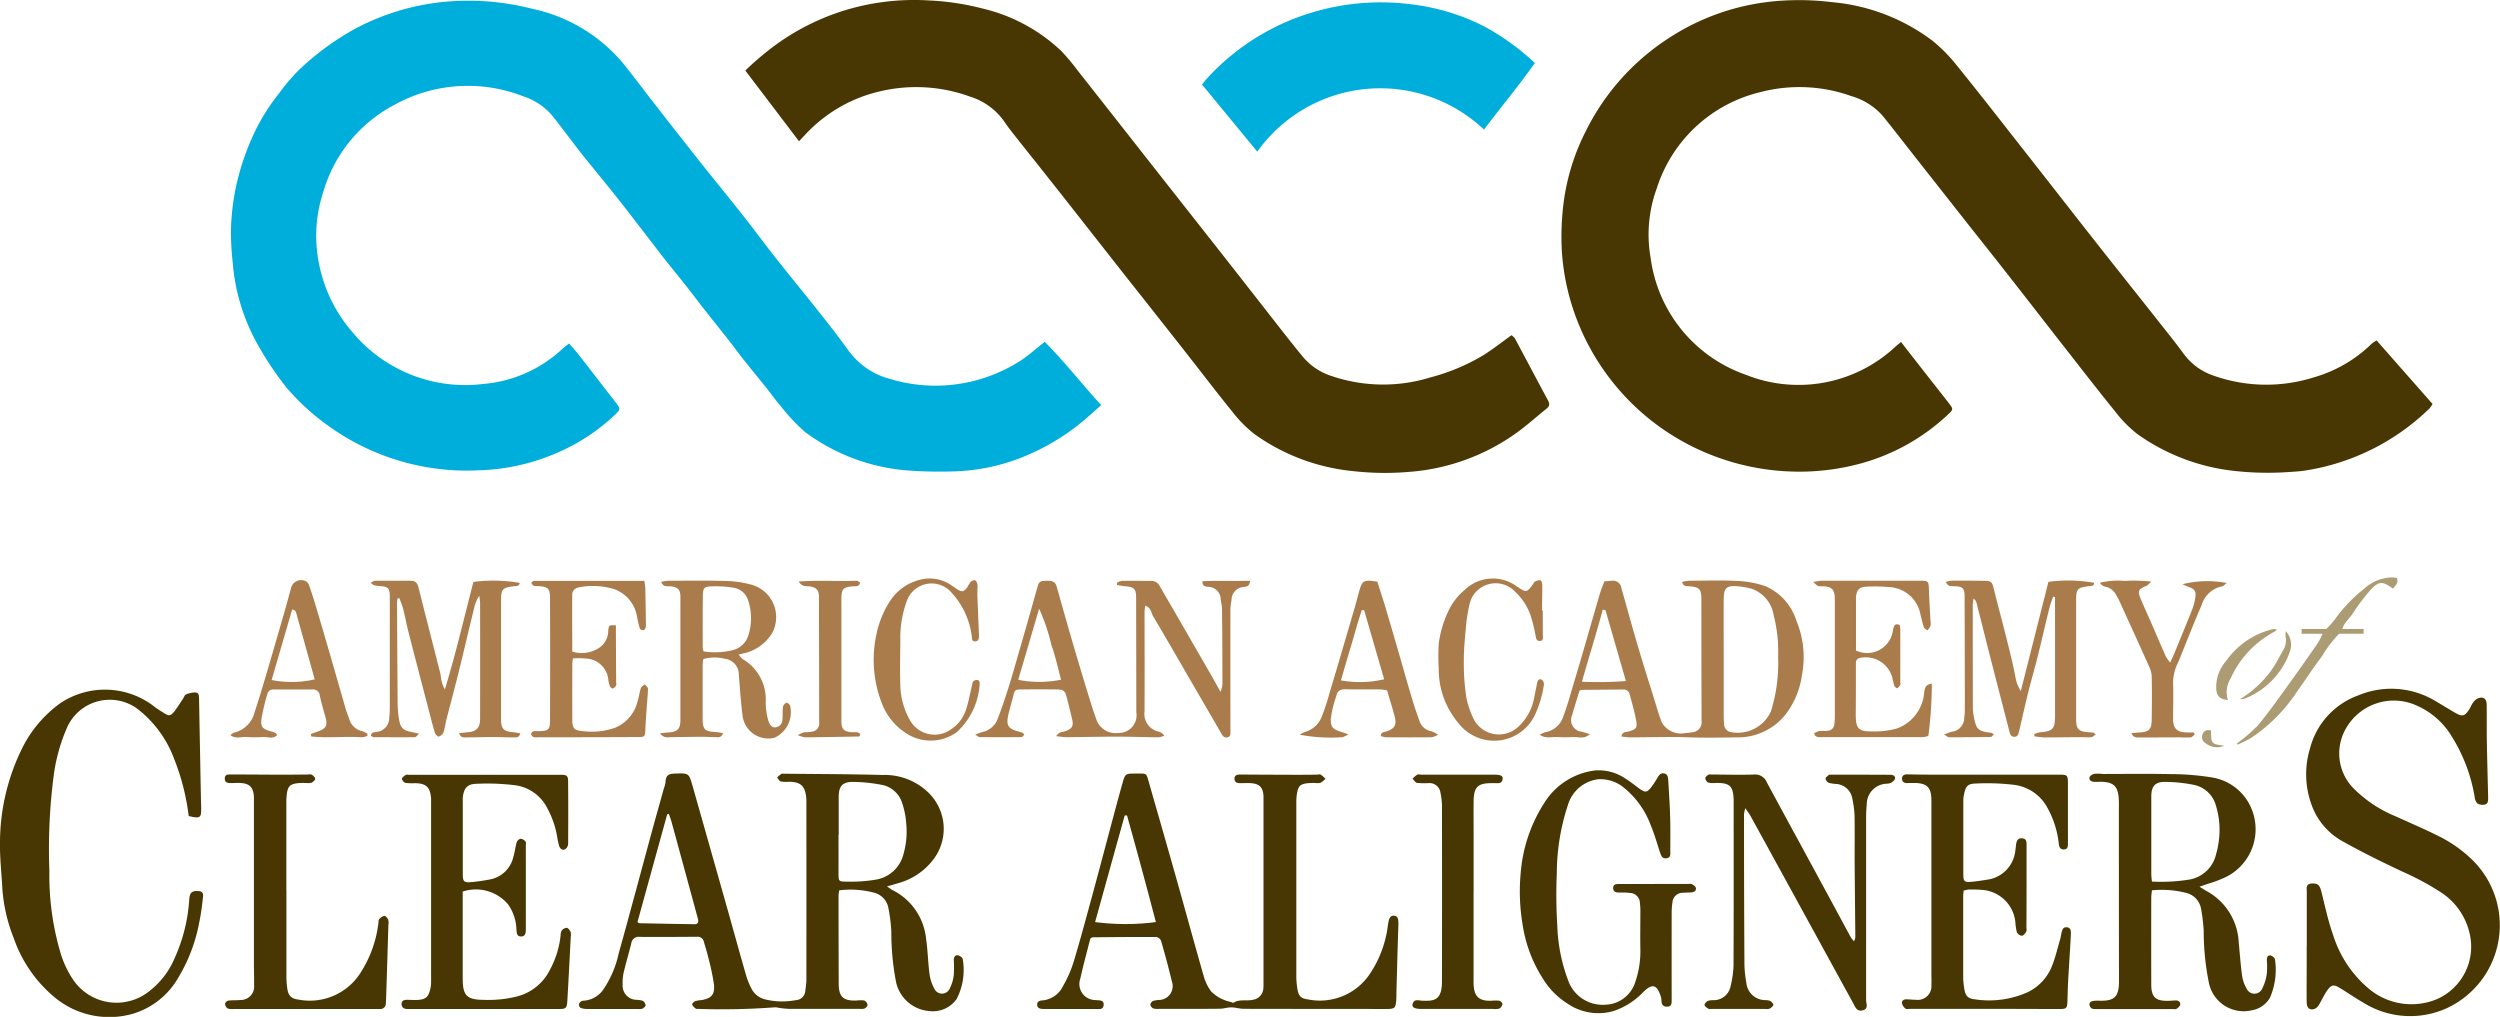 <svg xmlns="http://www.w3.org/2000/svg" xmlns:xlink="http://www.w3.org/1999/xlink" width="133.703" height="54.383" viewBox="0 0 133.703 54.383">
  <defs>
    <clipPath id="clip-path">
      <rect id="Rectangle_156" data-name="Rectangle 156" width="133.703" height="54.383" fill="none"/>
    </clipPath>
  </defs>
  <g id="Group_176" data-name="Group 176" clip-path="url(#clip-path)">
    <path id="Path_2229" data-name="Path 2229" d="M87.72,18.289c.353.455.675.87,1,1.285.517.663,1.04,1.322,1.555,1.987.25.323.237.343-.049.609a11.036,11.036,0,0,1-4.545,2.582,12.471,12.471,0,0,1-3.787.465,12.774,12.774,0,0,1-4.015-.77,12.659,12.659,0,0,1-7.548-7.487,12.424,12.424,0,0,1-.752-3.5,13.978,13.978,0,0,1,.036-2.093A11.747,11.747,0,0,1,70.864,7a12.542,12.542,0,0,1,4.387-4.934,12.4,12.4,0,0,1,5.8-2.01,14.387,14.387,0,0,1,2.982.058,10.449,10.449,0,0,1,5.337,2.04,8.426,8.426,0,0,1,1.312,1.321c1.215,1.5,2.4,3.024,3.592,4.543,1.279,1.628,2.55,3.263,3.83,4.891,1.078,1.37,2.166,2.733,3.246,4.1.5.636,1.011,1.265,1.49,1.919a3.265,3.265,0,0,0,1.557,1.147,8.439,8.439,0,0,0,5.41.1,7.26,7.26,0,0,0,3.075-1.789,2.028,2.028,0,0,1,.269-.182l2.994,3.4a1.467,1.467,0,0,1-.166.239,12.192,12.192,0,0,1-6.662,3.322c-.276.043-.557.059-.837.076A15.993,15.993,0,0,1,105.7,25.2a10.99,10.99,0,0,1-5.325-1.974A6.658,6.658,0,0,1,99.166,22c-.942-1.159-1.855-2.344-2.776-3.52-1.055-1.349-2.1-2.7-3.16-4.051-.768-.981-1.546-1.953-2.317-2.932q-1.3-1.651-2.6-3.305c-.529-.672-1.051-1.352-1.591-2.016a3.569,3.569,0,0,0-1.687-1.046,8.219,8.219,0,0,0-4.823-.209,7.687,7.687,0,0,0-5.549,5.125,7.181,7.181,0,0,0-.34,3.724,7.682,7.682,0,0,0,5.1,6.273,7.588,7.588,0,0,0,8.015-1.524c.07-.06.142-.118.275-.229" transform="translate(13.952 0.002)" fill="#493703"/>
    <path id="Path_2230" data-name="Path 2230" d="M53.809,18.276c1.051,1.045,1.965,2.24,3.022,3.383-.237.21-.441.393-.648.573a11.965,11.965,0,0,1-3.207,2.06,10.676,10.676,0,0,1-4.117.914,22.6,22.6,0,0,1-2.422-.055A10.559,10.559,0,0,1,41,23.105a10.288,10.288,0,0,1-1.334-1.423c-.257-.291-.478-.612-.72-.915-.4-.5-.8-.986-1.2-1.485-.3-.377-.582-.767-.88-1.147-.412-.526-.832-1.045-1.244-1.569-.327-.415-.641-.839-.968-1.253-.394-.5-.8-.99-1.193-1.489-.252-.317-.493-.641-.741-.962-.6-.774-1.19-1.554-1.8-2.321-.587-.742-1.195-1.471-1.788-2.209-.253-.315-.493-.64-.74-.96-.312-.406-.616-.819-.94-1.216a3.412,3.412,0,0,0-1.542-1.015,8.11,8.11,0,0,0-6.9.469,7.682,7.682,0,0,0-3.8,4.7,7.405,7.405,0,0,0-.349,2.715,7.913,7.913,0,0,0,1.94,4.753,7.846,7.846,0,0,0,6.966,2.751A7.045,7.045,0,0,0,28,18.663c.1-.095.215-.173.372-.3.17.2.335.375.483.564.662.846,1.317,1.7,1.975,2.545.029.037.059.073.086.112.2.279.2.3-.044.544a10.315,10.315,0,0,1-2.049,1.536,11.31,11.31,0,0,1-5.292,1.482A12.645,12.645,0,0,1,15.5,22.769a12.236,12.236,0,0,1-2.266-2.078,17.548,17.548,0,0,1-1.476-2.2A10.656,10.656,0,0,1,10.624,15.6a10.492,10.492,0,0,1-.237-1.513,15.263,15.263,0,0,1-.1-1.766,12.773,12.773,0,0,1,.243-2.213,13.448,13.448,0,0,1,.9-2.781,10.721,10.721,0,0,1,1.432-2.342,9.857,9.857,0,0,1,1.09-1.276,14.48,14.48,0,0,1,2.925-2.151A12.759,12.759,0,0,1,21.339.131,13.672,13.672,0,0,1,26.387.46,8.693,8.693,0,0,1,31.2,3.307c.568.7,1.107,1.426,1.662,2.137.8,1.03,1.606,2.063,2.418,3.086S36.9,10.539,37.7,11.552c.579.732,1.13,1.486,1.708,2.219.838,1.06,1.7,2.107,2.536,3.167.454.573.9,1.151,1.329,1.743a3.972,3.972,0,0,0,2.251,1.575,8.4,8.4,0,0,0,7.031-1c.424-.279.8-.627,1.25-.978" transform="translate(2.064 0.007)" fill="#00aedb"/>
    <path id="Path_2231" data-name="Path 2231" d="M36.071,7.552,33.2,3.771A16.437,16.437,0,0,1,34.581,2.58,12.54,12.54,0,0,1,39.317.336,12.742,12.742,0,0,1,43.025.023a13.836,13.836,0,0,1,2.856.43,9.176,9.176,0,0,1,4.224,2.279,11.425,11.425,0,0,1,.868,1.036q1.779,2.257,3.551,4.518,1.92,2.442,3.843,4.882,1.644,2.094,3.282,4.194c.461.588.921,1.178,1.4,1.753a3.3,3.3,0,0,0,1.5.992,8.551,8.551,0,0,0,5.278.079A10.834,10.834,0,0,0,72.7,18.979c.495-.316.959-.68,1.477-1.051a.713.713,0,0,1,.186.176c.589,1.1,1.168,2.2,1.758,3.294.095.178.114.31-.058.447-.57.456-1.113.953-1.71,1.37a11.279,11.279,0,0,1-5.692,2.024,15.015,15.015,0,0,1-2.929-.041,10.861,10.861,0,0,1-5.316-1.993,6.878,6.878,0,0,1-1.175-1.195c-.864-1.064-1.693-2.156-2.539-3.233q-1.56-1.983-3.125-3.96-1.66-2.111-3.318-4.224c-.828-1.052-1.665-2.1-2.495-3.148-.251-.318-.507-.634-.731-.97A3.511,3.511,0,0,0,45.2,5.16,8.4,8.4,0,0,0,40.336,4.9a7.844,7.844,0,0,0-3.637,2c-.2.191-.383.4-.628.654" transform="translate(6.66 0.001)" fill="#493703"/>
    <path id="Path_2232" data-name="Path 2232" d="M42.262,40.492c.155.106.222.163.3.2a3.274,3.274,0,0,1,1.795,2.623c.091.614.1,1.24.181,1.856a2.18,2.18,0,0,0,.256.786.45.45,0,0,0,.826,0,2.076,2.076,0,0,0,.217-.746,6.018,6.018,0,0,0,0-.792c0-.145.077-.264.22-.24.1.017.252.126.257.2a3.38,3.38,0,0,1-.321,2.132,1.552,1.552,0,0,1-1.468.65,1.973,1.973,0,0,1-1.792-1.633,13.991,13.991,0,0,1-.237-2.6,8.476,8.476,0,0,0-.16-1.293,1.033,1.033,0,0,0-.719-.792,4.923,4.923,0,0,0-1.905-.139,1.714,1.714,0,0,0-.038.249q0,2.266.008,4.531c0,.062,0,.125,0,.187,0,.731.232.953.958.927a1.463,1.463,0,0,1,.415,0,.317.317,0,0,1,.168.232c.01.059-.083.162-.154.194a.67.67,0,0,1-.275.02c-1.262,0-2.522,0-3.784,0a5.346,5.346,0,0,1-.552-.058.739.739,0,0,0-.18-.025,38.251,38.251,0,0,1-4.1.086c-.047,0-.107.008-.137-.016a.563.563,0,0,1-.2-.217c-.014-.04.092-.149.166-.181a1.377,1.377,0,0,1,.321-.056c.545-.089.744-.3.68-.854a12.7,12.7,0,0,0-.309-1.455c-.064-.273-.151-.539-.227-.809a.337.337,0,0,0-.376-.27c-1.012.008-2.025.013-3.038.006a.4.4,0,0,0-.468.341c-.13.529-.288,1.051-.412,1.58a2.558,2.558,0,0,0-.05.65.749.749,0,0,0,.7.792,1.489,1.489,0,0,1,.366.05.331.331,0,0,1,.161.237c.007.059-.094.149-.166.187a.512.512,0,0,1-.229.018c-.9,0-1.806,0-2.71,0a1.057,1.057,0,0,1-.364-.054.227.227,0,0,1-.1-.187.273.273,0,0,1,.126-.169.378.378,0,0,1,.18-.036,1.409,1.409,0,0,0,1.059-.682,5.5,5.5,0,0,0,.764-1.844c.309-1.091.6-2.186.9-3.28.288-1.063.573-2.126.862-3.188.217-.794.441-1.586.662-2.378a1.365,1.365,0,0,0,.082-.315c.007-.393.208-.448.505-.457.746-.024.744-.03.947.684q.942,3.321,1.881,6.642c.334,1.183.657,2.369,1,3.55a4.237,4.237,0,0,0,.271.642,1.124,1.124,0,0,0,.669.546,3.847,3.847,0,0,0,1.69.054.529.529,0,0,0,.511-.519,4.847,4.847,0,0,0,.058-.507q.005-4.744,0-9.486a2.967,2.967,0,0,0-.008-.327c-.068-.628-.306-.838-.942-.84a1.548,1.548,0,0,1-.417-.016c-.082-.024-.137-.139-.2-.214a2.258,2.258,0,0,1,.226-.191c.032-.023.091-.011.137-.01,1.759.019,3.519.019,5.277.068a3.344,3.344,0,0,1,2.495.984,2.7,2.7,0,0,1,.245,3.507,3.528,3.528,0,0,1-1.893,1.293l-.6.172M39.68,37.737h-.008c0,.716,0,1.432,0,2.148,0,.307.036.353.346.352a8.207,8.207,0,0,0,1.624-.1,1.828,1.828,0,0,0,1.5-1.355,4.384,4.384,0,0,0,.15-1.662,4.29,4.29,0,0,0-.233-1.131,1.41,1.41,0,0,0-1.09-.928,8.453,8.453,0,0,0-1.526-.154c-.553-.007-.756.227-.76.776,0,.686,0,1.37,0,2.054M30.6,36.623l-.09.013c-.532,1.928-1.064,3.858-1.59,5.763.065.048.077.065.09.065.993.019,1.985.041,2.977.053.158,0,.21-.115.172-.262-.071-.269-.145-.537-.217-.806q-.593-2.177-1.186-4.355c-.043-.16-.1-.315-.156-.472" transform="translate(5.173 6.911)" fill="#493703"/>
    <path id="Path_2233" data-name="Path 2233" d="M53.542,4.495c.108-.128.217-.271.341-.4A12.434,12.434,0,0,1,59.227.708,12.733,12.733,0,0,1,64.664.2,11.5,11.5,0,0,1,68.7,1.424a12.936,12.936,0,0,1,2.643,1.922c-.857,1.22-1.8,2.346-2.718,3.562A8.075,8.075,0,0,0,56.5,8.088L53.542,4.495" transform="translate(10.741 0.023)" fill="#00aedb"/>
    <path id="Path_2234" data-name="Path 2234" d="M49.043,43.284c-.174.692-.373,1.408-.532,2.133a.858.858,0,0,0,.808,1.154c.182.029.468-.035.437.277-.026.261-.276.2-.453.2-.887,0-1.776,0-2.663,0-.047,0-.094,0-.14,0-.151-.006-.291-.046-.3-.225s.138-.226.286-.234a1.353,1.353,0,0,0,1.1-.771,6.374,6.374,0,0,0,.574-1.319c.342-1.129.646-2.268.956-3.406.355-1.3.7-2.611,1.049-3.916.2-.749.4-1.5.611-2.246.128-.457.161-.473.652-.473.078,0,.156,0,.234,0,.384,0,.382,0,.495.4.491,1.719.987,3.436,1.473,5.157.493,1.75.97,3.5,1.471,5.251a2.5,2.5,0,0,0,.4.837,2,2,0,0,0,.636.436,2.264,2.264,0,0,0,.437.139c.043.013.1.054.125.038.325-.209.7-.079,1.043-.161a.649.649,0,0,0,.555-.605,2.959,2.959,0,0,0,.008-.327q0-4.859,0-9.718c0-.078,0-.156,0-.234-.022-.473-.213-.672-.69-.7-.186-.012-.373,0-.561,0-.152,0-.292-.042-.3-.222-.006-.213.146-.241.319-.24q1.471.011,2.944.014c.373,0,.747,0,1.12-.007.078,0,.172-.029.231,0a1.406,1.406,0,0,1,.25.223,1.253,1.253,0,0,1-.262.215.751.751,0,0,1-.276.008,4.075,4.075,0,0,0-.42.012c-.381.049-.485.142-.557.513a2.686,2.686,0,0,0-.042.51q0,4.672,0,9.344a4.387,4.387,0,0,0,.061.65c.052.345.184.5.535.54A3.215,3.215,0,0,0,64,45.162a5.938,5.938,0,0,0,.959-2.6c.058-.4.134-.525.351-.5.185.026.222.18.209.544-.042,1.133-.067,2.269-.1,3.4-.006.217,0,.436-.02.652-.034.327-.091.372-.4.39-.061,0-.124,0-.186,0q-3.786,0-7.569-.008c-.219,0-.437-.077-.656-.078s-.421.073-.632.074c-1.075.01-2.149.007-3.224.006a.915.915,0,0,1-.322-.024.279.279,0,0,1-.156-.2.276.276,0,0,1,.149-.2,1.3,1.3,0,0,1,.319-.052.743.743,0,0,0,.681-1c-.172-.725-.369-1.444-.574-2.16a.353.353,0,0,0-.255-.207c-1.136-.006-2.273.006-3.409.016-.026,0-.053.028-.119.065M52.55,42.4q-.747-2.853-1.543-5.7l-.125,0Q50.09,39.55,49.3,42.4a12.479,12.479,0,0,0,3.25,0" transform="translate(9.268 6.913)" fill="#493703"/>
    <path id="Path_2235" data-name="Path 2235" d="M102.761,44.45c0-.965,0-1.932,0-2.9,0-.19-.068-.43.25-.453s.435.065.522.4c.2.78.361,1.579.632,2.335a6.148,6.148,0,0,0,1.944,2.914,3.55,3.55,0,0,0,3.565.553,3.063,3.063,0,0,0,1.79-3.557,3.547,3.547,0,0,0-1.551-2.189,14.579,14.579,0,0,0-2.01-1.082c-1.071-.5-2.132-1.024-3.165-1.6a3.622,3.622,0,0,1-1.59-1.665,4.744,4.744,0,0,1-.216-3.327,4.1,4.1,0,0,1,2.562-2.836,4.572,4.572,0,0,1,4.134.285c.361.213.719.433,1.083.644s.5.175.729-.175c.084-.131.137-.282.231-.4a.6.6,0,0,1,.281-.219c.282-.082.426.044.431.366.007.606,0,1.215.006,1.821.018,1.042.047,2.083.072,3.124,0,.158.012.342-.178.385a.557.557,0,0,1-.391-.056.525.525,0,0,1-.148-.323,8.788,8.788,0,0,0-1.222-3.252,4.087,4.087,0,0,0-1.813-1.632,2.944,2.944,0,0,0-4.014,1.522,2.663,2.663,0,0,0,.527,2.833,6.833,6.833,0,0,0,2.314,1.545c.735.339,1.482.651,2.2,1.012a7.041,7.041,0,0,1,1.937,1.367,4.89,4.89,0,0,1-1.42,7.872,4.731,4.731,0,0,1-4.475-.3c-.418-.24-.816-.515-1.227-.768-.34-.209-.473-.2-.7.125-.169.24-.287.516-.441.768a.489.489,0,0,1-.223.21c-.273.094-.427-.037-.431-.357-.007-.639,0-1.277,0-1.916V44.45Z" transform="translate(20.608 6.156)" fill="#493703"/>
    <path id="Path_2236" data-name="Path 2236" d="M10.092,37.483a12.239,12.239,0,0,0-.786-3.077,6.016,6.016,0,0,0-1.969-2.669,2.5,2.5,0,0,0-3.724.951,9.4,9.4,0,0,0-.741,2.633A30.3,30.3,0,0,0,2.641,40.4a14.642,14.642,0,0,0,.629,4.511,5.431,5.431,0,0,0,.6,1.259,2.8,2.8,0,0,0,4.093.693,4.4,4.4,0,0,0,1.381-1.792,9.011,9.011,0,0,0,.779-3.148c.023-.345.14-.445.459-.432.227.008.3.085.276.327-.052.432-.1.867-.191,1.292a8.861,8.861,0,0,1-1.124,3,4.189,4.189,0,0,1-2.38,1.927,4.572,4.572,0,0,1-4.332-.939A7.134,7.134,0,0,1,.746,44.039a8.848,8.848,0,0,1-.623-2.715C.084,40.533-.011,39.742,0,38.953A11.4,11.4,0,0,1,1.1,34.031a6.557,6.557,0,0,1,2.145-2.6,4.3,4.3,0,0,1,4.859.084,6.412,6.412,0,0,0,.615.424c.333.217.4.208.65-.113.15-.2.28-.412.418-.618.052-.078.085-.2.155-.227a1.2,1.2,0,0,1,.519-.11c.2.016.182.214.186.37q.031,1.75.065,3.5c.014.762.028,1.525.047,2.286.013.552-.046.6-.662.454" transform="translate(0 6.163)" fill="#493703"/>
    <path id="Path_2237" data-name="Path 2237" d="M98.957,40.508c.17.1.267.17.37.226a3.294,3.294,0,0,1,1.732,2.755c.059.6.1,1.209.184,1.808a1.851,1.851,0,0,0,.234.651.455.455,0,0,0,.828.03,2.472,2.472,0,0,0,.257-.832,4.116,4.116,0,0,0,0-.7c0-.131.029-.281.187-.262.094.012.245.131.247.208a3.725,3.725,0,0,1-.267,2.053,1.383,1.383,0,0,1-.968.674,1.9,1.9,0,0,1-2.306-1.51,13.935,13.935,0,0,1-.27-2.731,9.145,9.145,0,0,0-.143-1.2,1.058,1.058,0,0,0-.744-.825,5.321,5.321,0,0,0-1.879-.151,3.655,3.655,0,0,0-.038.37q-.005,2.336,0,4.672c0,.669.235.887.912.867.14,0,.28-.02.42-.019s.245.1.214.238c-.019.083-.118.158-.2.213-.043.029-.121.01-.184.01H93.528c-.184,0-.4.037-.447-.22-.032-.169.118-.238.467-.228l.047,0c.824.028,1.061-.213,1.06-1.034q-.007-4.672-.006-9.343a4.55,4.55,0,0,0-.018-.558c-.065-.531-.281-.731-.819-.768-.155-.011-.311.007-.467,0s-.3-.068-.267-.241c.017-.082.164-.172.265-.191a2.627,2.627,0,0,1,.465.01c1.2,0,2.4-.019,3.6.008a13.639,13.639,0,0,1,2.227.179,2.759,2.759,0,0,1,2.187,1.889,2.85,2.85,0,0,1-1.662,3.529,5.634,5.634,0,0,1-.789.28l-.412.145m-2.545-.276a9.495,9.495,0,0,0,1.961-.1A1.777,1.777,0,0,0,99.85,38.76a4.072,4.072,0,0,0,.121-.546,4.45,4.45,0,0,0-.14-2.071A1.54,1.54,0,0,0,98.7,35.071a8,8,0,0,0-1.569-.167c-.539-.012-.748.234-.748.778q0,2.075,0,4.148c0,.12.019.24.032.4" transform="translate(18.671 6.913)" fill="#493703"/>
    <path id="Path_2238" data-name="Path 2238" d="M88.022,40.718c-.01.118-.022.193-.022.269q0,2.2,0,4.392a4.108,4.108,0,0,0,.054.556c.055.378.184.551.547.586a5.049,5.049,0,0,0,2.872-.39,2.628,2.628,0,0,0,1.288-1.422c.179-.462.292-.948.431-1.425.022-.074.03-.154.047-.229.043-.181.067-.415.315-.383s.2.281.2.456c-.042.822-.1,1.644-.145,2.466-.018.342-.022.684-.035,1.027-.016.389-.044.42-.439.421-1.043,0-2.087-.007-3.13-.007q-2.429,0-4.86,0c-.077,0-.18.026-.227-.012a.529.529,0,0,1-.192-.275c-.028-.146.09-.225.232-.225.172,0,.342.028.513.025a.734.734,0,0,0,.828-.795c.011-.2,0-.4,0-.608q0-4.625,0-9.251c0-.7-.226-.933-.917-.941-.124,0-.249,0-.373.008-.164,0-.281-.065-.281-.238s.115-.233.282-.231c.5.01,1,.017,1.495.017q3.317,0,6.635,0c.421,0,.457.024.46.444,0,1.075,0,2.149,0,3.224,0,.162,0,.33-.225.333-.205,0-.243-.149-.265-.316a5.057,5.057,0,0,0-.668-2.022,2.355,2.355,0,0,0-1.706-1.117,12.118,12.118,0,0,0-2.047-.072c-.456.01-.556.138-.647.586a1.913,1.913,0,0,0-.037.37q0,1.916,0,3.831c0,.471.041.509.51.462.262-.025.521-.068.78-.109a1.746,1.746,0,0,0,1.494-1.572c.019-.091.022-.186.034-.279.036-.277.12-.37.322-.358.243.014.244.184.243.367,0,.7,0,1.4,0,2.1q0,1.144-.007,2.288c0,.078.026.173-.008.231-.056.092-.15.22-.234.225a.346.346,0,0,1-.269-.187,2.944,2.944,0,0,1-.082-.551,1.923,1.923,0,0,0-1.853-1.72c-.217-.017-.436-.016-.653-.013a1.511,1.511,0,0,0-.262.059" transform="translate(16.995 6.921)" fill="#493703"/>
    <path id="Path_2239" data-name="Path 2239" d="M21.158,40.75v.664c0,1.324,0,2.647,0,3.972,0,.962.217,1.163,1.189,1.167a6.285,6.285,0,0,0,1.71-.182,2.712,2.712,0,0,0,1.76-1.418,4.9,4.9,0,0,0,.577-1.854.5.5,0,0,1,.067-.264.367.367,0,0,1,.265-.136c.077.011.156.125.2.211a.469.469,0,0,1,.013.229c-.06,1.149-.116,2.3-.184,3.446-.025.421-.067.455-.469.455q-3.971,0-7.942,0c-.062,0-.125,0-.186,0-.16-.016-.268-.095-.27-.263,0-.188.134-.227.286-.228.187,0,.375.018.559.007.433-.023.583-.145.687-.559a1.775,1.775,0,0,0,.047-.414q0-4.789,0-9.576c0-.078,0-.156,0-.234-.05-.6-.263-.8-.861-.809a2.68,2.68,0,0,1-.511-.018.3.3,0,0,1-.188-.213c0-.072.118-.154.2-.207.044-.03.121-.011.184-.011q4.065,0,8.128,0c.3,0,.375.056.377.34q.014,1.682,0,3.363a.366.366,0,0,1-.164.282c-.149.07-.273-.037-.318-.186a3.921,3.921,0,0,1-.106-.5,4.893,4.893,0,0,0-.537-1.532,2.254,2.254,0,0,0-1.689-1.205,12.033,12.033,0,0,0-2.091-.08c-.495.012-.676.241-.728.737a1.605,1.605,0,0,0,0,.186q0,1.963,0,3.925c0,.373.068.443.437.411a9.94,9.94,0,0,0,1.013-.144,1.581,1.581,0,0,0,1.249-1.186c.082-.265.108-.546.186-.812a.3.3,0,0,1,.213-.18.393.393,0,0,1,.256.15c.04.047.017.149.017.227v4.391c0,.031,0,.062,0,.094,0,.184-.029.366-.258.366s-.231-.2-.245-.372a2.437,2.437,0,0,0-.451-1.351,2.253,2.253,0,0,0-2.418-.68" transform="translate(3.588 6.922)" fill="#493703"/>
    <path id="Path_2240" data-name="Path 2240" d="M74.931,40.392h1.821c.047,0,.106-.018.138,0,.082.054.193.112.219.192.046.143-.056.238-.2.255-.169.018-.341.011-.511.026a.545.545,0,0,0-.532.5,3.578,3.578,0,0,0-.044.556q-.005,2.336,0,4.673c0,.187,0,.354-.241.361-.217.007-.3-.118-.306-.323a.785.785,0,0,0-.038-.229c-.208-.642-.45-.7-.932-.232a3.893,3.893,0,0,1-1.592,1.017,2.914,2.914,0,0,1-2.452-.391,4.106,4.106,0,0,1-1.334-1.353,7.39,7.39,0,0,1-1.082-2.909,10.558,10.558,0,0,1-.1-2.7A8.107,8.107,0,0,1,69,36.072a3.728,3.728,0,0,1,2.742-1.752,2.537,2.537,0,0,1,1.633.455c.237.148.457.323.682.49.358.265.447.255.717-.109.094-.124.174-.258.257-.39s.162-.323.378-.287.221.229.232.4c.037.652.083,1.3.1,1.956.018.592.007,1.184.008,1.776,0,.168.042.37-.2.408s-.3-.162-.359-.343c-.161-.486-.3-.983-.5-1.453a4.634,4.634,0,0,0-1.539-2.07,1.983,1.983,0,0,0-1.28-.358,1.944,1.944,0,0,0-1.6,1.381,11.7,11.7,0,0,0-.591,3.621,26.279,26.279,0,0,0,.025,2.8,9.09,9.09,0,0,0,.583,2.961,1.955,1.955,0,0,0,1.965,1.293A1.732,1.732,0,0,0,73.887,45.6a5.035,5.035,0,0,0,.261-1.7c-.013-.669,0-1.339,0-2.009a3.336,3.336,0,0,0-.024-.466.546.546,0,0,0-.532-.551,3.273,3.273,0,0,0-.51-.023c-.175,0-.378.007-.388-.227-.01-.25.2-.229.372-.229h1.868v0" transform="translate(13.581 6.883)" fill="#493703"/>
    <path id="Path_2241" data-name="Path 2241" d="M78.11,36.3a2.033,2.033,0,0,0-.07.313c0,2.662.007,5.325.022,7.988a6.086,6.086,0,0,0,.1,1.021,1.025,1.025,0,0,0,.994.945.825.825,0,0,1,.274.038c.08.044.185.149.178.219s-.12.156-.2.2a.52.52,0,0,1-.23.014H76.325c-.062,0-.137.019-.184-.008-.084-.05-.2-.125-.21-.2s.1-.184.178-.223a.988.988,0,0,1,.321-.037.916.916,0,0,0,.893-.753,5.346,5.346,0,0,0,.156-1.106c.013-2.9.007-5.793.007-8.689,0-.047,0-.094,0-.14-.019-.764-.2-.938-.951-.93a1.316,1.316,0,0,1-.414-.02.318.318,0,0,1-.152-.24c0-.058.1-.138.169-.182.046-.028.12-.01.182-.008.747,0,1.495.025,2.242,0a.674.674,0,0,1,.7.419c.78,1.454,1.573,2.9,2.359,4.35q1.068,1.968,2.132,3.94a1.682,1.682,0,0,0,.168.209.8.8,0,0,0,.072-.2c-.01-1.276-.026-2.552-.035-3.829-.006-.9.008-1.806-.006-2.709a5.572,5.572,0,0,0-.116-.875.937.937,0,0,0-.851-.8,1.991,1.991,0,0,1-.413-.061.306.306,0,0,1-.171-.228c0-.073.124-.142.194-.21.01-.008.03,0,.046,0q1.612,0,3.224.007c.138,0,.274.058.251.2-.013.09-.132.182-.226.237a.861.861,0,0,1-.274.043,1.105,1.105,0,0,0-1.012,1.1c-.02.232-.034.466-.034.7q0,4.882,0,9.763c0,.19.145.467-.172.553-.334.091-.415-.193-.533-.406q-1.583-2.885-3.164-5.772-1.154-2.107-2.314-4.215c-.062-.113-.143-.216-.27-.408" transform="translate(15.232 6.921)" fill="#493703"/>
    <path id="Path_2242" data-name="Path 2242" d="M72.049,25.906c.151-.012.274-.031.395-.031a.438.438,0,0,1,.508.376c.285,1,.555,2,.849,2.994.3,1.024.626,2.042.942,3.062.119.384.226.773.376,1.145a1.187,1.187,0,0,0,1.025.591c.2-.017.4-.038.6-.068a.537.537,0,0,0,.5-.609q-.011-3.249-.011-6.5c0-.549-.1-.665-.67-.7-.137-.01-.289.017-.363-.232a2.547,2.547,0,0,1,.383-.064c.857,0,1.716-.032,2.569.012a5.314,5.314,0,0,1,1.5.277,2.986,2.986,0,0,1,1.665,1.855,5.067,5.067,0,0,1,.3,2.878,4.519,4.519,0,0,1-.82,2.049,3.241,3.241,0,0,1-2.667,1.306c-.84.014-1.682.028-2.522,0-1.084-.04-2.167,0-3.251,0a3.527,3.527,0,0,1-.4-.049c.052-.27.247-.223.381-.264.423-.13.484-.186.4-.633s-.219-.9-.337-1.349a.325.325,0,0,0-.34-.263q-1.122.007-2.242.018c-.028,0-.054.026-.107.053-.128.425-.274.866-.394,1.312a.62.62,0,0,0,.511.87c.125.035.25.074.437.132-.312.291-.614.139-.885.155a7.834,7.834,0,0,1-.888,0c-.274-.014-.571.1-.908-.119a1.628,1.628,0,0,1,.3-.14,1.215,1.215,0,0,0,.953-.813c.239-.621.408-1.268.6-1.905q.236-.778.462-1.558c.3-1.042.6-2.087.905-3.129.061-.208.148-.408.239-.656m6.384,4.131h0c0,.483,0,.965,0,1.448,0,.5,0,1,0,1.495,0,.17,0,.342.02.513a.447.447,0,0,0,.412.478,1.948,1.948,0,0,0,2.078-1.085c.088-.231.133-.478.2-.717a8.934,8.934,0,0,0,.2-2.268,7.611,7.611,0,0,0-.235-2.171,1.8,1.8,0,0,0-1.148-1.423,3.768,3.768,0,0,0-.777-.142c-.6-.054-.747.085-.75.7-.007,1.059,0,2.118,0,3.177m-6.321-2.595-.149-.038c-.334,1.27-.737,2.519-1.111,3.859a18.723,18.723,0,0,0,2.35-.037c-.376-1.3-.732-2.543-1.09-3.783" transform="translate(13.758 5.188)" fill="#aa7b4b"/>
    <path id="Path_2243" data-name="Path 2243" d="M56.566,31.8a1.894,1.894,0,0,0,.095-.367q0-2.031-.02-4.062c0-.169-.053-.336-.071-.5a.68.68,0,0,0-.693-.678c-.131-.011-.291-.03-.283-.3.848-.038,1.693,0,2.548-.022-.026.292-.175.311-.313.327a.7.7,0,0,0-.68.7,4.635,4.635,0,0,0-.06.46q-.005,3.27,0,6.54c0,.143.032.294-.15.343-.167.046-.256-.064-.331-.193q-.922-1.594-1.848-3.186c-.6-1.036-1.2-2.075-1.807-3.1-.109-.185-.109-.463-.421-.557a3.035,3.035,0,0,0-.035.324c0,1.774.008,3.549,0,5.323a.966.966,0,0,0,.776,1.091.508.508,0,0,1,.279.217,1.346,1.346,0,0,1-.316.082c-.747-.006-1.492-.034-2.239-.035-.886,0-1.772.023-2.659.028-.172,0-.343-.03-.568-.052.148-.247.342-.215.491-.269.363-.132.448-.263.364-.63q-.14-.612-.3-1.219c-.082-.307-.167-.378-.5-.382-.639-.007-1.277-.008-1.915,0-.34,0-.357.037-.437.357s-.174.627-.249.944c-.148.63-.04.8.579.964a1.137,1.137,0,0,1,.178.058c.024.011.04.043.085.1-.05.043-.1.125-.151.125q-1.12.011-2.24,0c-.05,0-.1-.054-.233-.127a3.46,3.46,0,0,1,.377-.144,1.1,1.1,0,0,0,.821-.7c.219-.563.409-1.139.593-1.716s.353-1.189.525-1.785q.317-1.095.628-2.192c.14-.491.271-.984.419-1.473.077-.257.312-.217.509-.222.213-.006.406.041.475.286.276.97.547,1.941.83,2.909q.411,1.408.84,2.808c.154.5.306,1.007.495,1.5a1.08,1.08,0,0,0,1.126.635.95.95,0,0,0,.977-1.111q-.005-3.06-.01-6.119c0-.477-.108-.585-.6-.618-.14-.01-.281-.043-.421-.065,0-.038-.006-.077-.01-.115a.762.762,0,0,1,.256-.106c.528-.008,1.059,0,1.587,0a.516.516,0,0,1,.472.321c.281.485.564.968.844,1.453q.958,1.657,1.911,3.314c.143.247.28.5.473.845M45.74,31.168a5.873,5.873,0,0,0,2.293-.007c-.168-.614-.3-1.25-.517-1.851a10.169,10.169,0,0,0-.657-1.947L45.74,31.168" transform="translate(8.715 5.19)" fill="#aa7b4b"/>
    <path id="Path_2244" data-name="Path 2244" d="M13.309,40.662q0,2.338,0,4.674a4.848,4.848,0,0,0,.04.558c.049.42.2.593.594.642a3.211,3.211,0,0,0,3.372-1.5,6.275,6.275,0,0,0,.912-2.573c.01-.077,0-.176.043-.225a.513.513,0,0,1,.281-.18c.061-.006.161.119.2.205a.646.646,0,0,1,.012.277q-.052,1.747-.108,3.5c-.007.233-.013.467-.029.7a.292.292,0,0,1-.337.3c-.078,0-.156,0-.234,0l-7.571,0a.718.718,0,0,1-.321-.028.335.335,0,0,1-.136-.249c0-.058.1-.16.173-.169.214-.029.435-.012.651-.034a.717.717,0,0,0,.728-.8c.007-.389-.008-.779-.008-1.168q0-4.347,0-8.694c0-.062,0-.125,0-.186-.026-.54-.241-.749-.791-.761-.156,0-.312.007-.467.008-.176,0-.316-.048-.3-.261.014-.2.162-.2.309-.2.95,0,1.9.011,2.85.012.421,0,.842-.007,1.262-.01.078,0,.172-.024.229.011.082.05.188.146.185.22s-.113.169-.2.209a.7.7,0,0,1-.276.014c-.14,0-.282-.006-.42.008-.444.043-.57.163-.624.6a4.06,4.06,0,0,0-.023.513q0,2.291,0,4.58" transform="translate(2.009 6.921)" fill="#493703"/>
    <path id="Path_2245" data-name="Path 2245" d="M89.26,34.088c-.071.065-.112.136-.154.136q-1.12.018-2.24.017c-.061,0-.124-.066-.269-.148.184-.068.286-.116.394-.144a.753.753,0,0,0,.688-.759,3.342,3.342,0,0,0,.03-.465q0-2.991-.012-5.98c0-.481-.088-.568-.564-.582-.306-.008-.306-.008-.444-.232a1.581,1.581,0,0,1,.31-.064q.864-.005,1.728.007c.394,0,.441.058.534.436.182.737.379,1.472.567,2.209.148.585.3,1.172.433,1.76.082.346.138.7.222,1.042a2.9,2.9,0,0,0,.22.449c.515-2.036,1-3.952,1.477-5.841a7.83,7.83,0,0,1,2.449.054c-.013.179-.154.162-.274.176-.627.079-.692.144-.693.747q0,3.177,0,6.354c0,.551.126.676.684.714.078.006.155.01.232.022.026,0,.05.032.132.09-.094.062-.164.146-.24.151-.233.014-.467-.006-.7,0-.607,0-1.215.014-1.821.013a4.489,4.489,0,0,1-.519-.061c0-.038-.006-.076-.008-.114a1.148,1.148,0,0,1,.268-.094c.738-.064.844-.174.844-.918q0-2.779,0-5.56c0-.253,0-.508,0-.762l-.1-.02c-.068.2-.151.391-.2.593-.215.873-.414,1.75-.632,2.623-.157.633-.343,1.257-.5,1.89-.164.66-.312,1.325-.467,1.989,0,.016,0,.031-.01.046-.047.143-.047.337-.247.352-.228.017-.259-.179-.3-.345-.325-1.262-.653-2.522-.975-3.783-.258-1.009-.509-2.018-.766-3.027a.375.375,0,0,0-.168-.233c-.012.13-.036.259-.036.388q0,2.734.006,5.466a1.961,1.961,0,0,0,.028.325c.148.8.182.906.969,1,.026,0,.05.032.134.088" transform="translate(17.372 5.189)" fill="#aa7b4b"/>
    <path id="Path_2246" data-name="Path 2246" d="M17.958,26.813a.815.815,0,0,0-.035.166q.013,2.732.032,5.466a5.245,5.245,0,0,0,.074.834c.08.473.216.593.7.686.1.019.2.046.379.085-.115.094-.175.186-.237.186-.731.008-1.464,0-2.195,0-.053,0-.1-.054-.154-.08.037-.215.209-.174.334-.207a.74.74,0,0,0,.648-.74,4.29,4.29,0,0,0,.031-.513q0-2.9,0-5.8c0-.094,0-.187,0-.28-.02-.342-.1-.424-.456-.455-.378-.032-.378-.032-.567-.176.089-.046.161-.114.233-.115.639-.007,1.277,0,1.916,0,.251,0,.353.13.409.357.383,1.522.773,3.042,1.159,4.563.035.136.04.277.07.414a1.452,1.452,0,0,0,.184.474c.583-1.911,1.031-3.847,1.525-5.747a8.378,8.378,0,0,1,2.476.052c-.03.193-.186.168-.318.182-.6.07-.68.152-.681.762q0,3.155,0,6.309c0,.557.121.687.666.737.114.011.227.036.364.058-.061.229-.208.219-.342.217-.389,0-.778-.02-1.168-.019-.451,0-.9.016-1.354.017-.143,0-.316.044-.412-.225.167-.017.309-.035.45-.046.471-.034.675-.237.676-.711q.007-3.108,0-6.217c0-.086-.019-.173-.043-.378a1.955,1.955,0,0,0-.277.67c-.28,1.13-.541,2.263-.82,3.392-.213.86-.444,1.714-.663,2.572-.058.226-.082.462-.158.68a.409.409,0,0,1-.25.22c-.048.014-.178-.116-.205-.2-.1-.323-.184-.654-.27-.983-.387-1.486-.776-2.971-1.157-4.459-.1-.389-.168-.788-.268-1.178a6.085,6.085,0,0,0-.21-.586l-.079.018" transform="translate(3.311 5.19)" fill="#aa7b4b"/>
    <path id="Path_2247" data-name="Path 2247" d="M66.186,40.8V45.56c0,.047,0,.094,0,.14.028.681.286.921.964.9a1.79,1.79,0,0,1,.417,0c.068.013.169.125.163.182a.341.341,0,0,1-.161.234.787.787,0,0,1-.322.023H63.416c-.372,0-.535-.079-.491-.261.071-.288.312-.191.5-.182.652.03,1.069-.014,1.071-1.022q.009-4.717,0-9.433a3.822,3.822,0,0,0-.085-.688.589.589,0,0,0-.642-.491,4.411,4.411,0,0,1-.605-.012c-.091-.017-.163-.148-.244-.226a1.481,1.481,0,0,1,.256-.215c.06-.031.152,0,.229,0q1.938,0,3.876,0c.352,0,.486.058.459.239-.041.271-.262.209-.441.215-.047,0-.094,0-.14,0-.753,0-.964.209-.97.982-.006.639,0,1.276,0,1.915V40.8" transform="translate(12.622 6.921)" fill="#493703"/>
    <path id="Path_2248" data-name="Path 2248" d="M29.395,34.033c.2-.022.345-.042.487-.053.474-.035.611-.2.61-.676,0-1.776,0-3.55,0-5.326q0-.63,0-1.261c0-.339-.115-.483-.447-.54-.121-.02-.251,0-.371-.026-.079-.017-.148-.08-.215-.219a2.392,2.392,0,0,1,.375-.062c1.013,0,2.025-.016,3.038.012a5.5,5.5,0,0,1,1.337.178A1.8,1.8,0,0,1,35.4,28.665a2.382,2.382,0,0,1-1.52,1.087l-.279.067c.1.107.151.2.233.249a2.489,2.489,0,0,1,1.222,2.222,3.506,3.506,0,0,0,.149,1.1c.078.192.179.351.4.318a.412.412,0,0,0,.342-.4c.023-.232,0-.468.03-.7a.344.344,0,0,1,.185-.214c.037-.017.168.08.194.149a1.508,1.508,0,0,1-.832,1.724,1.389,1.389,0,0,1-1.706-1.16c-.09-.723-.14-1.45-.2-2.178a.855.855,0,0,0-.778-.89,2.18,2.18,0,0,0-1.127.02,3.434,3.434,0,0,0-.032.348q0,1.4,0,2.8c0,.628.1.726.723.756a3.122,3.122,0,0,1,.361.059.256.256,0,0,1-.3.214c-.28,0-.561-.022-.84-.02-.576,0-1.153.017-1.729.02a.473.473,0,0,1-.5-.216m2.333-4.371a3.959,3.959,0,0,0,1.508-.055,1.177,1.177,0,0,0,.876-.758,3.032,3.032,0,0,0,0-1.919.958.958,0,0,0-.773-.672,5.77,5.77,0,0,0-1.2-.074c-.383.012-.443.1-.448.5-.011.917-.007,1.835-.008,2.752a1.446,1.446,0,0,0,.046.231" transform="translate(5.897 5.189)" fill="#aa7b4b"/>
    <path id="Path_2249" data-name="Path 2249" d="M25.9,30.016a3.089,3.089,0,0,0-.035.316q-.005,1.495,0,2.99c0,.381.083.527.412.567a3.786,3.786,0,0,0,1.884-.162,2.05,2.05,0,0,0,1.193-1.4c.076-.234.1-.486.178-.72.025-.079.137-.131.209-.2.059.079.169.156.169.235,0,.279-.035.557-.053.837-.031.449-.066.9-.086,1.348-.017.373-.028.4-.389.4-1.012.007-2.024.007-3.036.01-.748,0-1.495.006-2.243,0-.168,0-.385.068-.45-.186.1-.2.273-.132.421-.138.521-.017.6-.073.6-.6q.013-3.27,0-6.541c0-.485-.119-.586-.617-.617-.15-.008-.319.04-.383-.192.05-.031.1-.088.149-.088,1.956,0,3.913,0,5.894,0a3.982,3.982,0,0,1,.053.414c.014.622.022,1.245.03,1.867a.822.822,0,0,1-.016.232c-.016.05-.076.125-.115.125-.066,0-.174-.038-.19-.086-.064-.19-.1-.39-.145-.586A1.883,1.883,0,0,0,28.1,26.315a3.89,3.89,0,0,0-1.847-.1c-.219.036-.39.157-.391.4-.008,1.009,0,2.017,0,3.042A1.677,1.677,0,0,0,27.23,29.5a1.1,1.1,0,0,0,.556-.918c.02-.346.056-.352.411-.325,0,.227,0,.457,0,.687q.007,1.169.013,2.336c0,.062.022.137,0,.184a.378.378,0,0,1-.178.167c-.037.013-.132-.068-.158-.127a1.45,1.45,0,0,1-.08-.316,1.254,1.254,0,0,0-1.2-1.16,4.411,4.411,0,0,0-.692-.006" transform="translate(4.743 5.191)" fill="#aa7b4b"/>
    <path id="Path_2250" data-name="Path 2250" d="M87.114,31.367a21.651,21.651,0,0,1-.186,2.8,1.308,1.308,0,0,1-.281.064q-2.8.007-5.606,0a.376.376,0,0,1-.164-.074c-.022-.013-.026-.053-.059-.126a.942.942,0,0,1,.255-.119c.152-.023.31,0,.465-.018a.375.375,0,0,0,.364-.36,3.212,3.212,0,0,0,.025-.372q0-3.107,0-6.213c0-.047,0-.094,0-.14-.022-.475-.148-.61-.612-.645a1.177,1.177,0,0,1-.277-.012c-.071-.022-.126-.1-.268-.213a3.289,3.289,0,0,1,.431-.071q2.64,0,5.279,0c.455,0,.462.022.479.474.019.558.054,1.115.082,1.672a.8.8,0,0,1,0,.279.959.959,0,0,1-.169.233c-.064-.059-.161-.106-.185-.178-.076-.22-.122-.45-.181-.676a1.787,1.787,0,0,0-1.711-1.466,7.972,7.972,0,0,0-1.209-.018c-.364.024-.478.173-.529.535a.281.281,0,0,0,0,.046v2.831a1.392,1.392,0,0,0,1.962-.98,2.56,2.56,0,0,1,.06-.273c.05-.146.151-.187.315-.109a1.31,1.31,0,0,1,.034.209q0,1.425,0,2.848c0,.047.019.1,0,.138a.525.525,0,0,1-.16.186c-.02.012-.134-.071-.155-.128A3.607,3.607,0,0,1,85,31.044,1.473,1.473,0,0,0,83.258,30c-.174.046-.205.167-.205.317,0,.327,0,.654,0,.981q0,.864-.008,1.729c0,.746.144.914.9.9a4.55,4.55,0,0,0,1.287-.151,2.219,2.219,0,0,0,1.472-1.932c.036-.2.035-.412.407-.472" transform="translate(16.202 5.19)" fill="#aa7b4b"/>
    <path id="Path_2251" data-name="Path 2251" d="M62.05,25.926c.128.407.269.831.4,1.258.244.816.481,1.634.719,2.452.225.771.438,1.545.668,2.315.137.461.28.921.451,1.369a.82.82,0,0,0,.651.6,1.608,1.608,0,0,1,.357.181,1.2,1.2,0,0,1-.333.138c-.825.008-1.65.007-2.473,0a1.044,1.044,0,0,1-.255-.07c.012-.229.19-.2.307-.244.438-.154.552-.342.429-.815-.118-.449-.261-.892-.4-1.377a2.343,2.343,0,0,0-.342-.053c-.622-.006-1.245.007-1.867-.007-.275-.007-.453.07-.505.355a5.668,5.668,0,0,0-.3,1.259c.013.373.065.486.423.617.139.05.281.095.519.176a1.379,1.379,0,0,1-.31.154,8.926,8.926,0,0,1-2.288-.132,1.431,1.431,0,0,1,.286-.149,1.368,1.368,0,0,0,.911-.872,11.331,11.331,0,0,0,.4-1.231c.243-.8.478-1.6.714-2.406q.328-1.113.653-2.227c.09-.312.162-.629.259-.939.132-.424.255-.469.933-.358m-.713,1.522-.126,0c-.211.615-.375,1.246-.562,1.869s-.377,1.255-.553,1.886a5.683,5.683,0,0,0,2.31-.06l-1.069-3.692" transform="translate(11.613 5.191)" fill="#aa7b4b"/>
    <path id="Path_2252" data-name="Path 2252" d="M17.59,34.17a.96.96,0,0,1-.287.076c-.9-.062-1.813.053-2.713-.044-.007-.043-.016-.088-.023-.132l.4-.144c.418-.149.5-.318.383-.748-.108-.389-.223-.777-.307-1.171a.348.348,0,0,0-.387-.317c-.686,0-1.371,0-2.057,0a.318.318,0,0,0-.358.235,11.677,11.677,0,0,0-.312,1.311c-.062.457.046.561.5.693a2.52,2.52,0,0,1,.263.091c.022.008.031.048.068.11-.228.24-.517.078-.768.1a6.078,6.078,0,0,1-.887,0c-.268-.019-.555.119-.843-.1.078-.054.13-.118.192-.131A1.479,1.479,0,0,0,11.559,32.9c.276-.825.517-1.66.765-2.494.3-1.028.6-2.058.894-3.088.1-.343.187-.689.286-1.033a.554.554,0,0,1,.8-.382.442.442,0,0,1,.179.245c.128.367.246.738.358,1.111q.378,1.273.748,2.548c.281.969.557,1.939.838,2.908.053.179.12.353.185.528a.92.92,0,0,0,.7.676,1.131,1.131,0,0,1,.279.137v.112m-5.127-2.985a5.542,5.542,0,0,0,2.309-.035q-.472-1.7-.948-3.4c-.038-.14-.054-.316-.257-.339l-1.1,3.777" transform="translate(2.058 5.185)" fill="#aa7b4b"/>
    <path id="Path_2253" data-name="Path 2253" d="M97.956,26.054a5.5,5.5,0,0,1,2.365-.064c-.1.074-.173.17-.257.182a1.428,1.428,0,0,0-1.084,1c-.4.911-.756,1.838-1.132,2.759-.047.114-.092.229-.144.342a2.385,2.385,0,0,0-.25,1.077c.02.638,0,1.276,0,1.915,0,.5.2.7.71.717.133,0,.267,0,.4,0,.013.037.026.074.041.112-.068.053-.133.143-.206.151a5.115,5.115,0,0,1-.559,0c-.717,0-1.434.007-2.149.006-.157,0-.342.047-.469-.233.186-.016.328-.03.471-.038.462-.029.61-.168.616-.634.012-.795.018-1.59,0-2.383a1.42,1.42,0,0,0-.149-.533c-.509-1.135-1.027-2.267-1.543-3.4a3.219,3.219,0,0,0-.217-.413.821.821,0,0,0-.58-.431.46.46,0,0,1-.279-.208,4.109,4.109,0,0,1,1.321-.1,8.113,8.113,0,0,1,1.435.04c-.158.131-.213.205-.285.232-.411.155-.468.274-.292.689.194.457.4.91.6,1.365.249.57.491,1.142.744,1.71a2.394,2.394,0,0,0,.232.333c.1-.213.164-.346.221-.485.324-.79.653-1.58.965-2.376a2.947,2.947,0,0,0,.167-.676c.037-.286-.07-.412-.355-.508-.119-.04-.231-.1-.345-.15" transform="translate(18.766 5.19)" fill="#aa7b4b"/>
    <path id="Path_2254" data-name="Path 2254" d="M69.657,27.487c0,.42,0,.84,0,1.259,0,.143.071.354-.163.364-.208.007-.2-.2-.232-.346a9.113,9.113,0,0,0-.247-.99,3.132,3.132,0,0,0-.824-1.283,1.428,1.428,0,0,0-2.464.719,8.2,8.2,0,0,0-.187,1.235c-.055.587-.11,1.177-.107,1.765a12.274,12.274,0,0,0,.132,1.9,4.589,4.589,0,0,0,.443,1.265,1.52,1.52,0,0,0,2.261.393,2.777,2.777,0,0,0,.928-1.624c.048-.259.108-.517.155-.777.026-.143.095-.255.244-.191a.3.3,0,0,1,.122.252,5.694,5.694,0,0,1-.465,1.6,2.411,2.411,0,0,1-4.1.485A4.459,4.459,0,0,1,64.092,30.6a11.519,11.519,0,0,1,0-1.351,5.828,5.828,0,0,1,.513-1.731,3.229,3.229,0,0,1,.872-1.137,2.17,2.17,0,0,1,2.748-.221c.025.018.052.035.077.052.492.324.492.324.852-.169.028-.037.047-.095.084-.109a.576.576,0,0,1,.289-.073c.05.011.1.148.1.229.007.341,0,.684-.01,1.027,0,.124,0,.249,0,.372h.031" transform="translate(12.853 5.17)" fill="#aa7b4b"/>
    <path id="Path_2255" data-name="Path 2255" d="M44.461,26.59c.028.688.053,1.34.079,1.993,0,.078.014.156.014.233,0,.148-.017.3-.2.316-.21.013-.168-.167-.193-.3a4.218,4.218,0,0,0-1.186-2.42,1.408,1.408,0,0,0-2.25.471,5.731,5.731,0,0,0-.382,1.9c.007.886-.032,1.773,0,2.659a3.941,3.941,0,0,0,.543,1.955,1.51,1.51,0,0,0,2.161.447,2.011,2.011,0,0,0,.794-1.013c.146-.423.221-.869.328-1.306.022-.089.023-.2.078-.259a.3.3,0,0,1,.243-.066c.046.007.113.12.1.175A3.8,3.8,0,0,1,43.347,34a2.39,2.39,0,0,1-2.681.053,3.3,3.3,0,0,1-1.34-1.688,6.4,6.4,0,0,1-.258-3.622,5.185,5.185,0,0,1,.668-1.677A2.679,2.679,0,0,1,41.7,25.78a2.057,2.057,0,0,1,1.412.379c.092.058.179.125.27.184.253.162.358.144.543-.106a2.433,2.433,0,0,1,.172-.276.308.308,0,0,1,.233-.1c.06.016.116.127.136.205a1.082,1.082,0,0,1,0,.279c0,.094,0,.187,0,.246" transform="translate(7.807 5.169)" fill="#aa7b4b"/>
    <path id="Path_2256" data-name="Path 2256" d="M35.586,25.91c1.091-.079,2.1,0,3.1-.04.06,0,.124.064.18.095-.043.223-.194.194-.333.2-.575.037-.664.127-.664.713q0,3.249,0,6.5c0,.421.126.551.539.593.158.017.341-.059.48.109-.034.05-.055.118-.079.118q-1.444.031-2.887.046a1.724,1.724,0,0,1-.381-.116,1.539,1.539,0,0,1,.3-.146c.152-.026.313-.008.462-.044a.432.432,0,0,0,.378-.5q0-2.664-.01-5.327c0-.451,0-.9,0-1.355,0-.383-.13-.532-.508-.585-.173-.024-.377.047-.575-.257" transform="translate(7.129 5.19)" fill="#aa7b4b"/>
    <path id="Path_2257" data-name="Path 2257" d="M99.647,34.6a8.7,8.7,0,0,0,1.111-.957c.577-.689,1.095-1.431,1.624-2.161s1.064-1.495,1.587-2.248a4.671,4.671,0,0,0,.252-.487.893.893,0,0,1,.125-.185,6.323,6.323,0,0,0,.527-.582,7.8,7.8,0,0,1,1.573-1.65,2.257,2.257,0,0,1,1.573-.608,1.288,1.288,0,0,1,.181.038c.1.27-.09.4-.213.563-.555-.414-.75-.42-1.227.1a11.049,11.049,0,0,0-.948,1.267c-.2.289-.5.519-.556.894a6.443,6.443,0,0,0-1.058,1.346c-.471.617-.888,1.274-1.341,1.9a8.761,8.761,0,0,1-2.443,2.468c-.231.144-.486.247-.73.37l-.037-.076" transform="translate(19.99 5.159)" fill="#ac9c74"/>
    <path id="Path_2258" data-name="Path 2258" d="M99.35,31.817c-.431-.043-.59-.2-.623-.558a2.1,2.1,0,0,1,.507-1.508,4.294,4.294,0,0,1,2.381-1.69,2.066,2.066,0,0,1,.228-.043c.026,0,.055.02.128.048a2.05,2.05,0,0,1-.194.131,5.27,5.27,0,0,0-2.288,2.48,1.349,1.349,0,0,0-.138,1.141" transform="translate(19.803 5.621)" fill="#ac9c74"/>
    <path id="Path_2259" data-name="Path 2259" d="M102.233,28.118a1.09,1.09,0,0,1,.211,1.106,4.2,4.2,0,0,1-2.359,2.477.627.627,0,0,1-.3.048,5.78,5.78,0,0,0,1.689-1.564c.235-.342.424-.718.634-1.078a1.007,1.007,0,0,0,.106-.719,1.4,1.4,0,0,1,.019-.269" transform="translate(20.017 5.641)" fill="#ac9c74"/>
    <path id="Path_2260" data-name="Path 2260" d="M98.573,32.543c0,.716,0,.716.706.815a.975.975,0,0,1-1.01-.143.375.375,0,0,1-.16-.448c.065-.2.215-.286.463-.225" transform="translate(19.677 6.525)" fill="#ac9c74"/>
    <rect id="Rectangle_155" data-name="Rectangle 155" width="3.317" height="0.257" transform="translate(123.092 33.637)" fill="#ac9c74"/>
  </g>
</svg>
